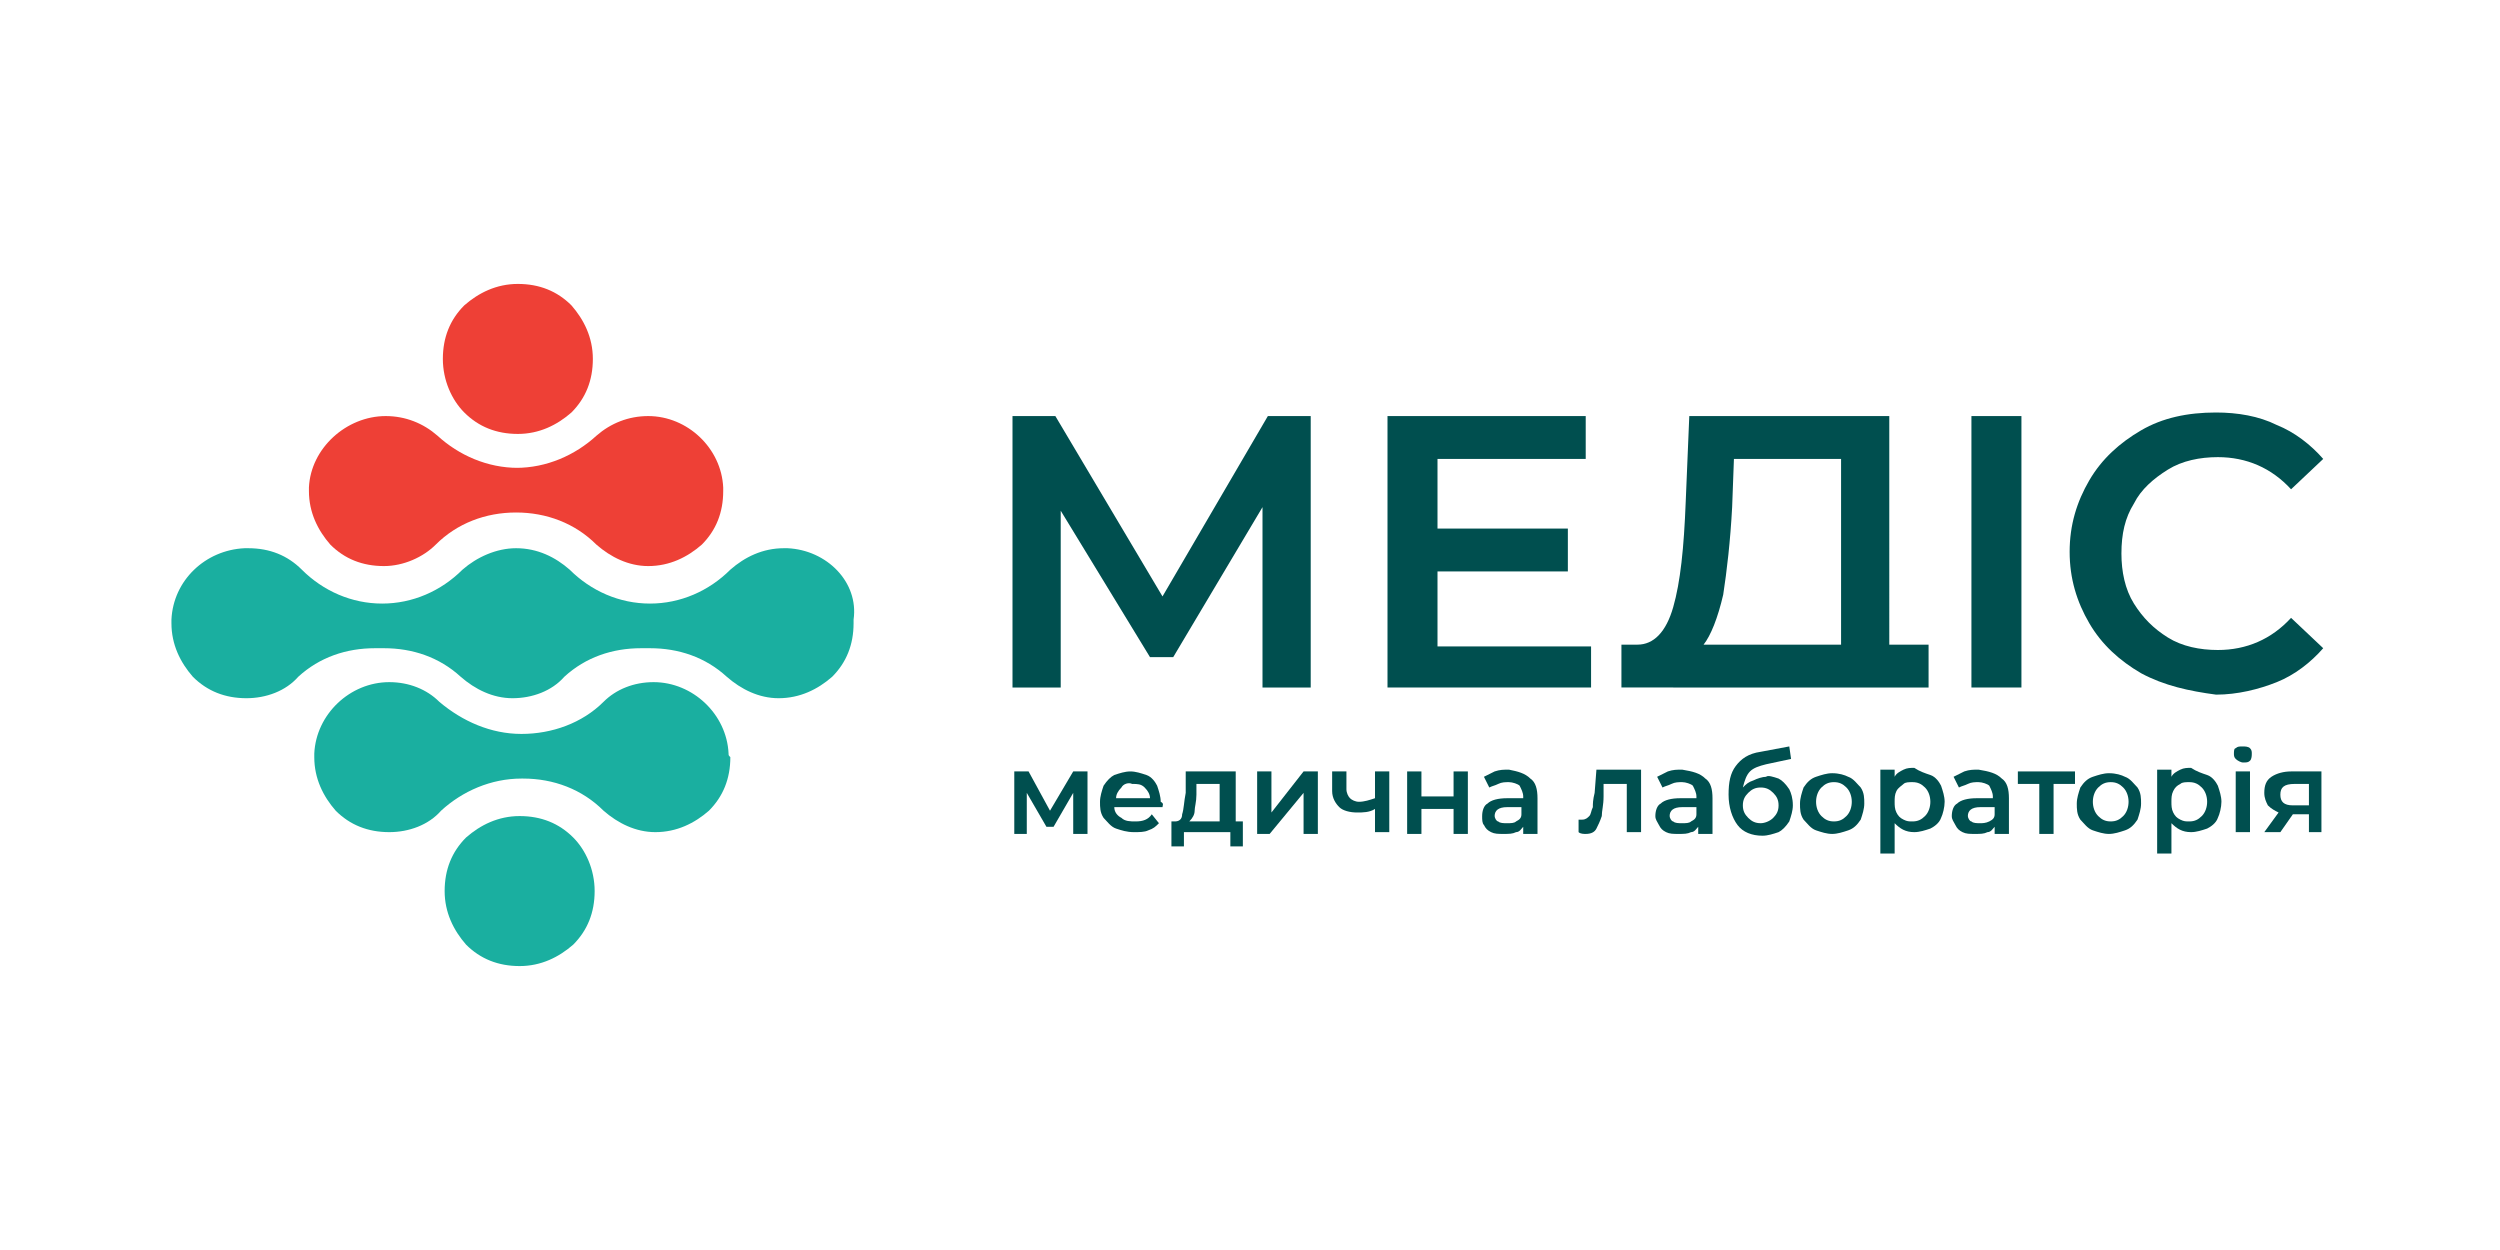 <?xml version="1.0" encoding="utf-8"?>
<!-- Generator: Adobe Illustrator 25.2.1, SVG Export Plug-In . SVG Version: 6.00 Build 0)  -->
<svg version="1.1" id="Layer_1" xmlns="http://www.w3.org/2000/svg" xmlns:xlink="http://www.w3.org/1999/xlink" x="0px" y="0px"
	 viewBox="0 0 140 70" style="enable-background:new 0 0 140 70;" xml:space="preserve">
<style type="text/css">
	.st0{fill:#004F4F;}
	.st1{fill:#1AAFA0;}
	.st2{fill:#EE4036;}
</style>
<g>
	<polygon class="st0" points="60.1,46.7 60.1,44.4 59,46.3 58.6,46.3 57.5,44.4 57.5,46.7 56.8,46.7 56.8,43.2 57.6,43.2 58.8,45.4 
		60.1,43.2 60.9,43.2 60.9,46.7 	"/>
	<path class="st0" d="M65.1,45.2h-2.7c0,0.3,0.2,0.5,0.4,0.6C63,46,63.3,46,63.6,46c0.4,0,0.7-0.1,0.9-0.4l0.4,0.5
		c-0.2,0.2-0.3,0.3-0.6,0.4c-0.2,0.1-0.5,0.1-0.8,0.1c-0.4,0-0.7-0.1-1-0.2c-0.3-0.1-0.5-0.4-0.7-0.6c-0.2-0.3-0.2-0.6-0.2-0.9
		c0-0.3,0.1-0.6,0.2-0.9c0.2-0.3,0.4-0.5,0.6-0.6c0.3-0.1,0.6-0.2,0.9-0.2c0.3,0,0.6,0.1,0.9,0.2c0.3,0.1,0.5,0.4,0.6,0.6
		c0.1,0.3,0.2,0.6,0.2,0.9C65.2,45,65.1,45.1,65.1,45.2 M62.8,44.1c-0.2,0.2-0.3,0.4-0.3,0.6h1.9c0-0.2-0.1-0.4-0.3-0.6
		c-0.2-0.2-0.4-0.2-0.7-0.2C63.2,43.8,62.9,43.9,62.8,44.1"/>
	<path class="st0" d="M69.6,46v1.4h-0.7v-0.8h-2.6v0.8h-0.7V46h0.2c0.2,0,0.4-0.1,0.4-0.4c0.1-0.3,0.1-0.7,0.2-1.2l0-1.2h2.8V46
		H69.6z M66.9,45.4c0,0.2-0.1,0.4-0.3,0.6h1.7v-2.1H67l0,0.6C67,44.9,66.9,45.2,66.9,45.4"/>
	<polygon class="st0" points="70.4,43.2 71.2,43.2 71.2,45.5 73,43.2 73.8,43.2 73.8,46.7 73,46.7 73,44.4 71.1,46.7 70.4,46.7 	"/>
	<path class="st0" d="M77.8,43.2v3.4H77v-1.3c-0.3,0.2-0.7,0.2-1,0.2c-0.4,0-0.8-0.1-1-0.3c-0.2-0.2-0.4-0.5-0.4-0.9v-1.1h0.8v1
		c0,0.2,0.1,0.4,0.2,0.5c0.1,0.1,0.3,0.2,0.5,0.2c0.3,0,0.6-0.1,0.9-0.2v-1.5H77.8z"/>
	<polygon class="st0" points="78.8,43.2 79.6,43.2 79.6,44.6 81.4,44.6 81.4,43.2 82.2,43.2 82.2,46.7 81.4,46.7 81.4,45.3 
		79.6,45.3 79.6,46.7 78.8,46.7 	"/>
	<path class="st0" d="M85.7,43.6c0.3,0.2,0.4,0.6,0.4,1.1v2h-0.8v-0.4c-0.1,0.1-0.2,0.3-0.4,0.3c-0.2,0.1-0.4,0.1-0.7,0.1
		c-0.3,0-0.5,0-0.7-0.1c-0.2-0.1-0.3-0.2-0.4-0.4C83,46.1,83,45.9,83,45.7c0-0.3,0.1-0.6,0.3-0.7c0.2-0.2,0.6-0.3,1.1-0.3h0.9v-0.1
		c0-0.2-0.1-0.4-0.2-0.6c-0.1-0.1-0.4-0.2-0.6-0.2c-0.2,0-0.4,0-0.6,0.1c-0.2,0.1-0.3,0.1-0.5,0.2l-0.3-0.6c0.2-0.1,0.4-0.2,0.6-0.3
		c0.3-0.1,0.5-0.1,0.8-0.1C85,43.2,85.4,43.3,85.7,43.6 M84.9,46c0.2-0.1,0.3-0.2,0.3-0.4v-0.4h-0.8c-0.5,0-0.7,0.2-0.7,0.5
		c0,0.1,0.1,0.3,0.2,0.3c0.1,0.1,0.3,0.1,0.5,0.1C84.6,46.1,84.8,46.1,84.9,46"/>
	<path class="st0" d="M91.9,43.2v3.4h-0.8v-2.7h-1.3l0,0.7c0,0.5-0.1,0.8-0.1,1.1c-0.1,0.3-0.2,0.5-0.3,0.7
		c-0.1,0.2-0.3,0.3-0.6,0.3c-0.1,0-0.3,0-0.4-0.1l0-0.7c0.1,0,0.1,0,0.2,0c0.2,0,0.3-0.1,0.4-0.2c0.1-0.1,0.1-0.3,0.2-0.5
		c0-0.2,0-0.4,0.1-0.8l0.1-1.3H91.9z"/>
	<path class="st0" d="M95.5,43.6c0.3,0.2,0.4,0.6,0.4,1.1v2h-0.8v-0.4c-0.1,0.1-0.2,0.3-0.4,0.3c-0.2,0.1-0.4,0.1-0.7,0.1
		c-0.3,0-0.5,0-0.7-0.1c-0.2-0.1-0.3-0.2-0.4-0.4c-0.1-0.2-0.2-0.3-0.2-0.5c0-0.3,0.1-0.6,0.3-0.7c0.2-0.2,0.6-0.3,1.1-0.3h0.9v-0.1
		c0-0.2-0.1-0.4-0.2-0.6c-0.1-0.1-0.4-0.2-0.6-0.2c-0.2,0-0.4,0-0.6,0.1c-0.2,0.1-0.3,0.1-0.5,0.2l-0.3-0.6c0.2-0.1,0.4-0.2,0.6-0.3
		c0.3-0.1,0.5-0.1,0.8-0.1C94.8,43.2,95.2,43.3,95.5,43.6 M94.7,46c0.2-0.1,0.3-0.2,0.3-0.4v-0.4h-0.8c-0.5,0-0.7,0.2-0.7,0.5
		c0,0.1,0.1,0.3,0.2,0.3c0.1,0.1,0.3,0.1,0.5,0.1C94.4,46.1,94.6,46.1,94.7,46"/>
	<path class="st0" d="M99.6,43.6c0.2,0.1,0.4,0.3,0.6,0.6c0.1,0.2,0.2,0.5,0.2,0.9c0,0.3-0.1,0.6-0.2,0.9c-0.2,0.3-0.4,0.5-0.6,0.6
		c-0.3,0.1-0.6,0.2-0.9,0.2c-0.6,0-1.1-0.2-1.4-0.6c-0.3-0.4-0.5-1-0.5-1.7c0-0.7,0.1-1.2,0.4-1.6c0.3-0.4,0.7-0.7,1.4-0.8l1.6-0.3
		l0.1,0.7l-1.4,0.3c-0.4,0.1-0.7,0.2-0.9,0.4c-0.2,0.2-0.3,0.5-0.4,0.9c0.2-0.2,0.3-0.3,0.6-0.4c0.2-0.1,0.5-0.2,0.7-0.2
		C99,43.4,99.3,43.5,99.6,43.6 M99.3,45.8c0.2-0.2,0.3-0.4,0.3-0.7c0-0.3-0.1-0.5-0.3-0.7c-0.2-0.2-0.4-0.3-0.7-0.3
		c-0.3,0-0.5,0.1-0.7,0.3c-0.2,0.2-0.3,0.4-0.3,0.7c0,0.3,0.1,0.5,0.3,0.7c0.2,0.2,0.4,0.3,0.7,0.3C98.8,46.1,99.1,46,99.3,45.8"/>
	<path class="st0" d="M101.7,46.5c-0.3-0.1-0.5-0.4-0.7-0.6c-0.2-0.3-0.2-0.6-0.2-0.9c0-0.3,0.1-0.6,0.2-0.9
		c0.2-0.3,0.4-0.5,0.7-0.6c0.3-0.1,0.6-0.2,0.9-0.2c0.4,0,0.7,0.1,0.9,0.2c0.3,0.1,0.5,0.4,0.7,0.6c0.2,0.3,0.2,0.6,0.2,0.9
		c0,0.3-0.1,0.6-0.2,0.9c-0.2,0.3-0.4,0.5-0.7,0.6c-0.3,0.1-0.6,0.2-0.9,0.2C102.3,46.7,102,46.6,101.7,46.5 M103.4,45.7
		c0.2-0.2,0.3-0.5,0.3-0.8c0-0.3-0.1-0.6-0.3-0.8c-0.2-0.2-0.4-0.3-0.7-0.3c-0.3,0-0.5,0.1-0.7,0.3c-0.2,0.2-0.3,0.5-0.3,0.8
		c0,0.3,0.1,0.6,0.3,0.8c0.2,0.2,0.4,0.3,0.7,0.3C103,46,103.2,45.9,103.4,45.7"/>
	<path class="st0" d="M108.1,43.4c0.3,0.1,0.5,0.4,0.6,0.6c0.1,0.3,0.2,0.6,0.2,0.9c0,0.3-0.1,0.7-0.2,0.9c-0.1,0.3-0.4,0.5-0.6,0.6
		c-0.3,0.1-0.6,0.2-0.9,0.2c-0.5,0-0.8-0.2-1.1-0.5v1.7h-0.8v-4.7h0.8v0.4c0.1-0.2,0.3-0.3,0.5-0.4c0.2-0.1,0.4-0.1,0.6-0.1
		C107.5,43.2,107.8,43.3,108.1,43.4 M107.8,45.7c0.2-0.2,0.3-0.5,0.3-0.8c0-0.3-0.1-0.6-0.3-0.8c-0.2-0.2-0.4-0.3-0.7-0.3
		c-0.2,0-0.4,0-0.5,0.1s-0.3,0.2-0.4,0.4c-0.1,0.2-0.1,0.4-0.1,0.6c0,0.2,0,0.4,0.1,0.6c0.1,0.2,0.2,0.3,0.4,0.4s0.3,0.1,0.5,0.1
		C107.4,46,107.6,45.9,107.8,45.7"/>
	<path class="st0" d="M112.1,43.6c0.3,0.2,0.4,0.6,0.4,1.1v2h-0.8v-0.4c-0.1,0.1-0.2,0.3-0.4,0.3c-0.2,0.1-0.4,0.1-0.7,0.1
		c-0.3,0-0.5,0-0.7-0.1c-0.2-0.1-0.3-0.2-0.4-0.4c-0.1-0.2-0.2-0.3-0.2-0.5c0-0.3,0.1-0.6,0.3-0.7c0.2-0.2,0.6-0.3,1.1-0.3h0.9v-0.1
		c0-0.2-0.1-0.4-0.2-0.6c-0.1-0.1-0.4-0.2-0.6-0.2c-0.2,0-0.4,0-0.6,0.1c-0.2,0.1-0.3,0.1-0.5,0.2l-0.3-0.6c0.2-0.1,0.4-0.2,0.6-0.3
		c0.3-0.1,0.5-0.1,0.8-0.1C111.4,43.2,111.8,43.3,112.1,43.6 M111.4,46c0.2-0.1,0.3-0.2,0.3-0.4v-0.4h-0.8c-0.5,0-0.7,0.2-0.7,0.5
		c0,0.1,0.1,0.3,0.2,0.3c0.1,0.1,0.3,0.1,0.5,0.1C111,46.1,111.2,46.1,111.4,46"/>
	<polygon class="st0" points="116.2,43.9 115,43.9 115,46.7 114.2,46.7 114.2,43.9 113,43.9 113,43.2 116.2,43.2 	"/>
	<path class="st0" d="M117.2,46.5c-0.3-0.1-0.5-0.4-0.7-0.6c-0.2-0.3-0.2-0.6-0.2-0.9c0-0.3,0.1-0.6,0.2-0.9
		c0.2-0.3,0.4-0.5,0.7-0.6c0.3-0.1,0.6-0.2,0.9-0.2c0.4,0,0.7,0.1,0.9,0.2c0.3,0.1,0.5,0.4,0.7,0.6c0.2,0.3,0.2,0.6,0.2,0.9
		c0,0.3-0.1,0.6-0.2,0.9c-0.2,0.3-0.4,0.5-0.7,0.6c-0.3,0.1-0.6,0.2-0.9,0.2C117.8,46.7,117.5,46.6,117.2,46.5 M118.9,45.7
		c0.2-0.2,0.3-0.5,0.3-0.8c0-0.3-0.1-0.6-0.3-0.8c-0.2-0.2-0.4-0.3-0.7-0.3c-0.3,0-0.5,0.1-0.7,0.3c-0.2,0.2-0.3,0.5-0.3,0.8
		c0,0.3,0.1,0.6,0.3,0.8c0.2,0.2,0.4,0.3,0.7,0.3C118.5,46,118.7,45.9,118.9,45.7"/>
	<path class="st0" d="M123.6,43.4c0.3,0.1,0.5,0.4,0.6,0.6c0.1,0.3,0.2,0.6,0.2,0.9c0,0.3-0.1,0.7-0.2,0.9c-0.1,0.3-0.4,0.5-0.6,0.6
		c-0.3,0.1-0.6,0.2-0.9,0.2c-0.5,0-0.8-0.2-1.1-0.5v1.7h-0.8v-4.7h0.8v0.4c0.1-0.2,0.3-0.3,0.5-0.4c0.2-0.1,0.4-0.1,0.6-0.1
		C123,43.2,123.3,43.3,123.6,43.4 M123.3,45.7c0.2-0.2,0.3-0.5,0.3-0.8c0-0.3-0.1-0.6-0.3-0.8c-0.2-0.2-0.4-0.3-0.7-0.3
		c-0.2,0-0.4,0-0.5,0.1c-0.2,0.1-0.3,0.2-0.4,0.4c-0.1,0.2-0.1,0.4-0.1,0.6c0,0.2,0,0.4,0.1,0.6c0.1,0.2,0.2,0.3,0.4,0.4
		c0.2,0.1,0.3,0.1,0.5,0.1C122.9,46,123.1,45.9,123.3,45.7"/>
	<path class="st0" d="M125.2,42.5c-0.1-0.1-0.1-0.2-0.1-0.3c0-0.1,0-0.3,0.1-0.3c0.1-0.1,0.2-0.1,0.4-0.1c0.1,0,0.3,0,0.4,0.1
		c0.1,0.1,0.1,0.2,0.1,0.3c0,0.1,0,0.3-0.1,0.4c-0.1,0.1-0.2,0.1-0.4,0.1C125.5,42.7,125.3,42.6,125.2,42.5 M125.2,43.2h0.8v3.4
		h-0.8V43.2z"/>
	<path class="st0" d="M130,43.2v3.4h-0.7v-1h-0.9l-0.7,1h-0.9l0.8-1.1c-0.2-0.1-0.4-0.2-0.6-0.4c-0.1-0.2-0.2-0.4-0.2-0.7
		c0-0.4,0.1-0.7,0.4-0.9c0.3-0.2,0.7-0.3,1.1-0.3H130z M127.7,44.5c0,0.4,0.2,0.6,0.7,0.6h0.9v-1.2h-0.8
		C127.9,43.9,127.7,44.1,127.7,44.5"/>
	<polygon class="st0" points="70.7,38.5 70.7,28.4 65.7,36.8 64.4,36.8 59.4,28.6 59.4,38.5 56.7,38.5 56.7,23.3 59.1,23.3 
		65.1,33.4 71,23.3 73.4,23.3 73.4,38.5 	"/>
	<polygon class="st0" points="89.1,36.2 89.1,38.5 77.7,38.5 77.7,23.3 88.8,23.3 88.8,25.7 80.5,25.7 80.5,29.6 87.8,29.6 87.8,32 
		80.5,32 80.5,36.2 	"/>
	<rect x="110.4" y="23.3" class="st0" width="2.8" height="15.2"/>
	<path class="st0" d="M119.9,37.7c-1.2-0.7-2.2-1.6-2.9-2.8c-0.7-1.2-1.1-2.5-1.1-4c0-1.5,0.4-2.8,1.1-4c0.7-1.2,1.7-2.1,2.9-2.8
		c1.2-0.7,2.6-1,4.2-1c1.2,0,2.4,0.2,3.4,0.7c1,0.4,1.9,1.1,2.6,1.9l-1.8,1.7c-1.1-1.2-2.5-1.8-4.1-1.8c-1,0-2,0.2-2.8,0.7
		c-0.8,0.5-1.5,1.1-1.9,1.9c-0.5,0.8-0.7,1.7-0.7,2.8c0,1,0.2,2,0.7,2.8c0.5,0.8,1.1,1.4,1.9,1.9c0.8,0.5,1.8,0.7,2.8,0.7
		c1.6,0,3-0.6,4.1-1.8l1.8,1.7c-0.7,0.8-1.6,1.5-2.6,1.9c-1,0.4-2.2,0.7-3.4,0.7C122.6,38.7,121.2,38.4,119.9,37.7"/>
	<path class="st0" d="M93.7,38.5h11.7h2.6v-2.4h-2.2V23.3H94.6l-0.2,4.8c-0.1,2.6-0.3,4.5-0.7,5.9c-0.4,1.4-1.1,2.1-2,2.1h-0.9
		l0,2.4H93.7z M96.5,33.3c0.2-1.3,0.4-3,0.5-4.9l0.1-2.7h6v10.4h-7.7C95.8,35.6,96.2,34.6,96.5,33.3"/>
	<path class="st1" d="M44.1,30.7c-0.1,0-0.1,0-0.2,0c-1.2,0-2.2,0.5-3,1.2c-1.2,1.2-2.8,1.9-4.5,1.9c-1.7,0-3.3-0.7-4.5-1.9
		c-0.8-0.7-1.8-1.2-3-1.2c-1.1,0-2.2,0.5-3,1.2c-1.2,1.2-2.8,1.9-4.5,1.9h0c-1.7,0-3.3-0.7-4.5-1.9c-0.8-0.8-1.8-1.2-3-1.2
		c-0.1,0-0.1,0-0.2,0h0c-2.2,0.1-4,1.8-4.1,4c0,0.1,0,0.2,0,0.2c0,1.2,0.5,2.2,1.2,3c0.8,0.8,1.8,1.2,3,1.2c1.1,0,2.2-0.4,2.9-1.2
		c1.2-1.1,2.7-1.6,4.3-1.6h0.5c1.6,0,3.1,0.5,4.3,1.6c0.8,0.7,1.8,1.2,2.9,1.2c1.1,0,2.2-0.4,2.9-1.2c1.2-1.1,2.7-1.6,4.3-1.6h0.5
		c1.6,0,3.1,0.5,4.3,1.6c0.8,0.7,1.8,1.2,2.9,1.2c1.2,0,2.2-0.5,3-1.2c0.8-0.8,1.2-1.8,1.2-3c0-0.1,0-0.2,0-0.2
		C48.1,32.6,46.3,30.8,44.1,30.7"/>
	<path class="st1" d="M40.8,42.2c-0.1-2.2-2-4-4.2-4l0,0h0h0c-1.1,0-2.1,0.4-2.8,1.1c-1.2,1.2-2.9,1.8-4.6,1.8
		c-1.7,0-3.3-0.7-4.6-1.8c-0.7-0.7-1.7-1.1-2.8-1.1l0,0c-2.2,0-4.1,1.8-4.2,4c0,0.1,0,0.2,0,0.2c0,1.2,0.5,2.2,1.2,3
		c0.8,0.8,1.8,1.2,3,1.2c1.1,0,2.2-0.4,2.9-1.2c1.2-1.1,2.8-1.8,4.5-1.8h0.1c1.7,0,3.3,0.6,4.5,1.8c0.8,0.7,1.8,1.2,2.9,1.2
		c1.2,0,2.2-0.5,3-1.2c0.8-0.8,1.2-1.8,1.2-3C40.8,42.3,40.8,42.3,40.8,42.2"/>
	<path class="st2" d="M26,23.1c0.8,0.8,1.8,1.2,3,1.2c1.2,0,2.2-0.5,3-1.2c0.8-0.8,1.2-1.8,1.2-3s-0.5-2.2-1.2-3
		c-0.8-0.8-1.8-1.2-3-1.2s-2.2,0.5-3,1.2c-0.8,0.8-1.2,1.8-1.2,3C24.8,21.3,25.3,22.4,26,23.1"/>
	<path class="st2" d="M21.6,23.3L21.6,23.3c-2.2,0-4.2,1.8-4.3,4c0,0.1,0,0.2,0,0.2c0,1.2,0.5,2.2,1.2,3c0.8,0.8,1.8,1.2,3,1.2
		c1.1,0,2.2-0.5,2.9-1.2c1.2-1.2,2.8-1.8,4.5-1.8c1.7,0,3.3,0.6,4.5,1.8c0.8,0.7,1.8,1.2,2.9,1.2c1.2,0,2.2-0.5,3-1.2
		c0.8-0.8,1.2-1.8,1.2-3c0-0.1,0-0.2,0-0.2c-0.1-2.2-2-4-4.2-4h0h0h0c-1.1,0-2.1,0.4-2.9,1.1c-1.2,1.1-2.8,1.8-4.5,1.8H29
		c-1.7,0-3.3-0.7-4.5-1.8C23.7,23.7,22.7,23.3,21.6,23.3"/>
	<path class="st1" d="M32.1,46.9c-0.8-0.8-1.8-1.2-3-1.2c-1.2,0-2.2,0.5-3,1.2c-0.8,0.8-1.2,1.8-1.2,3c0,1.2,0.5,2.2,1.2,3
		c0.8,0.8,1.8,1.2,3,1.2s2.2-0.5,3-1.2c0.8-0.8,1.2-1.8,1.2-3C33.3,48.7,32.8,47.6,32.1,46.9"/>
</g>
</svg>
